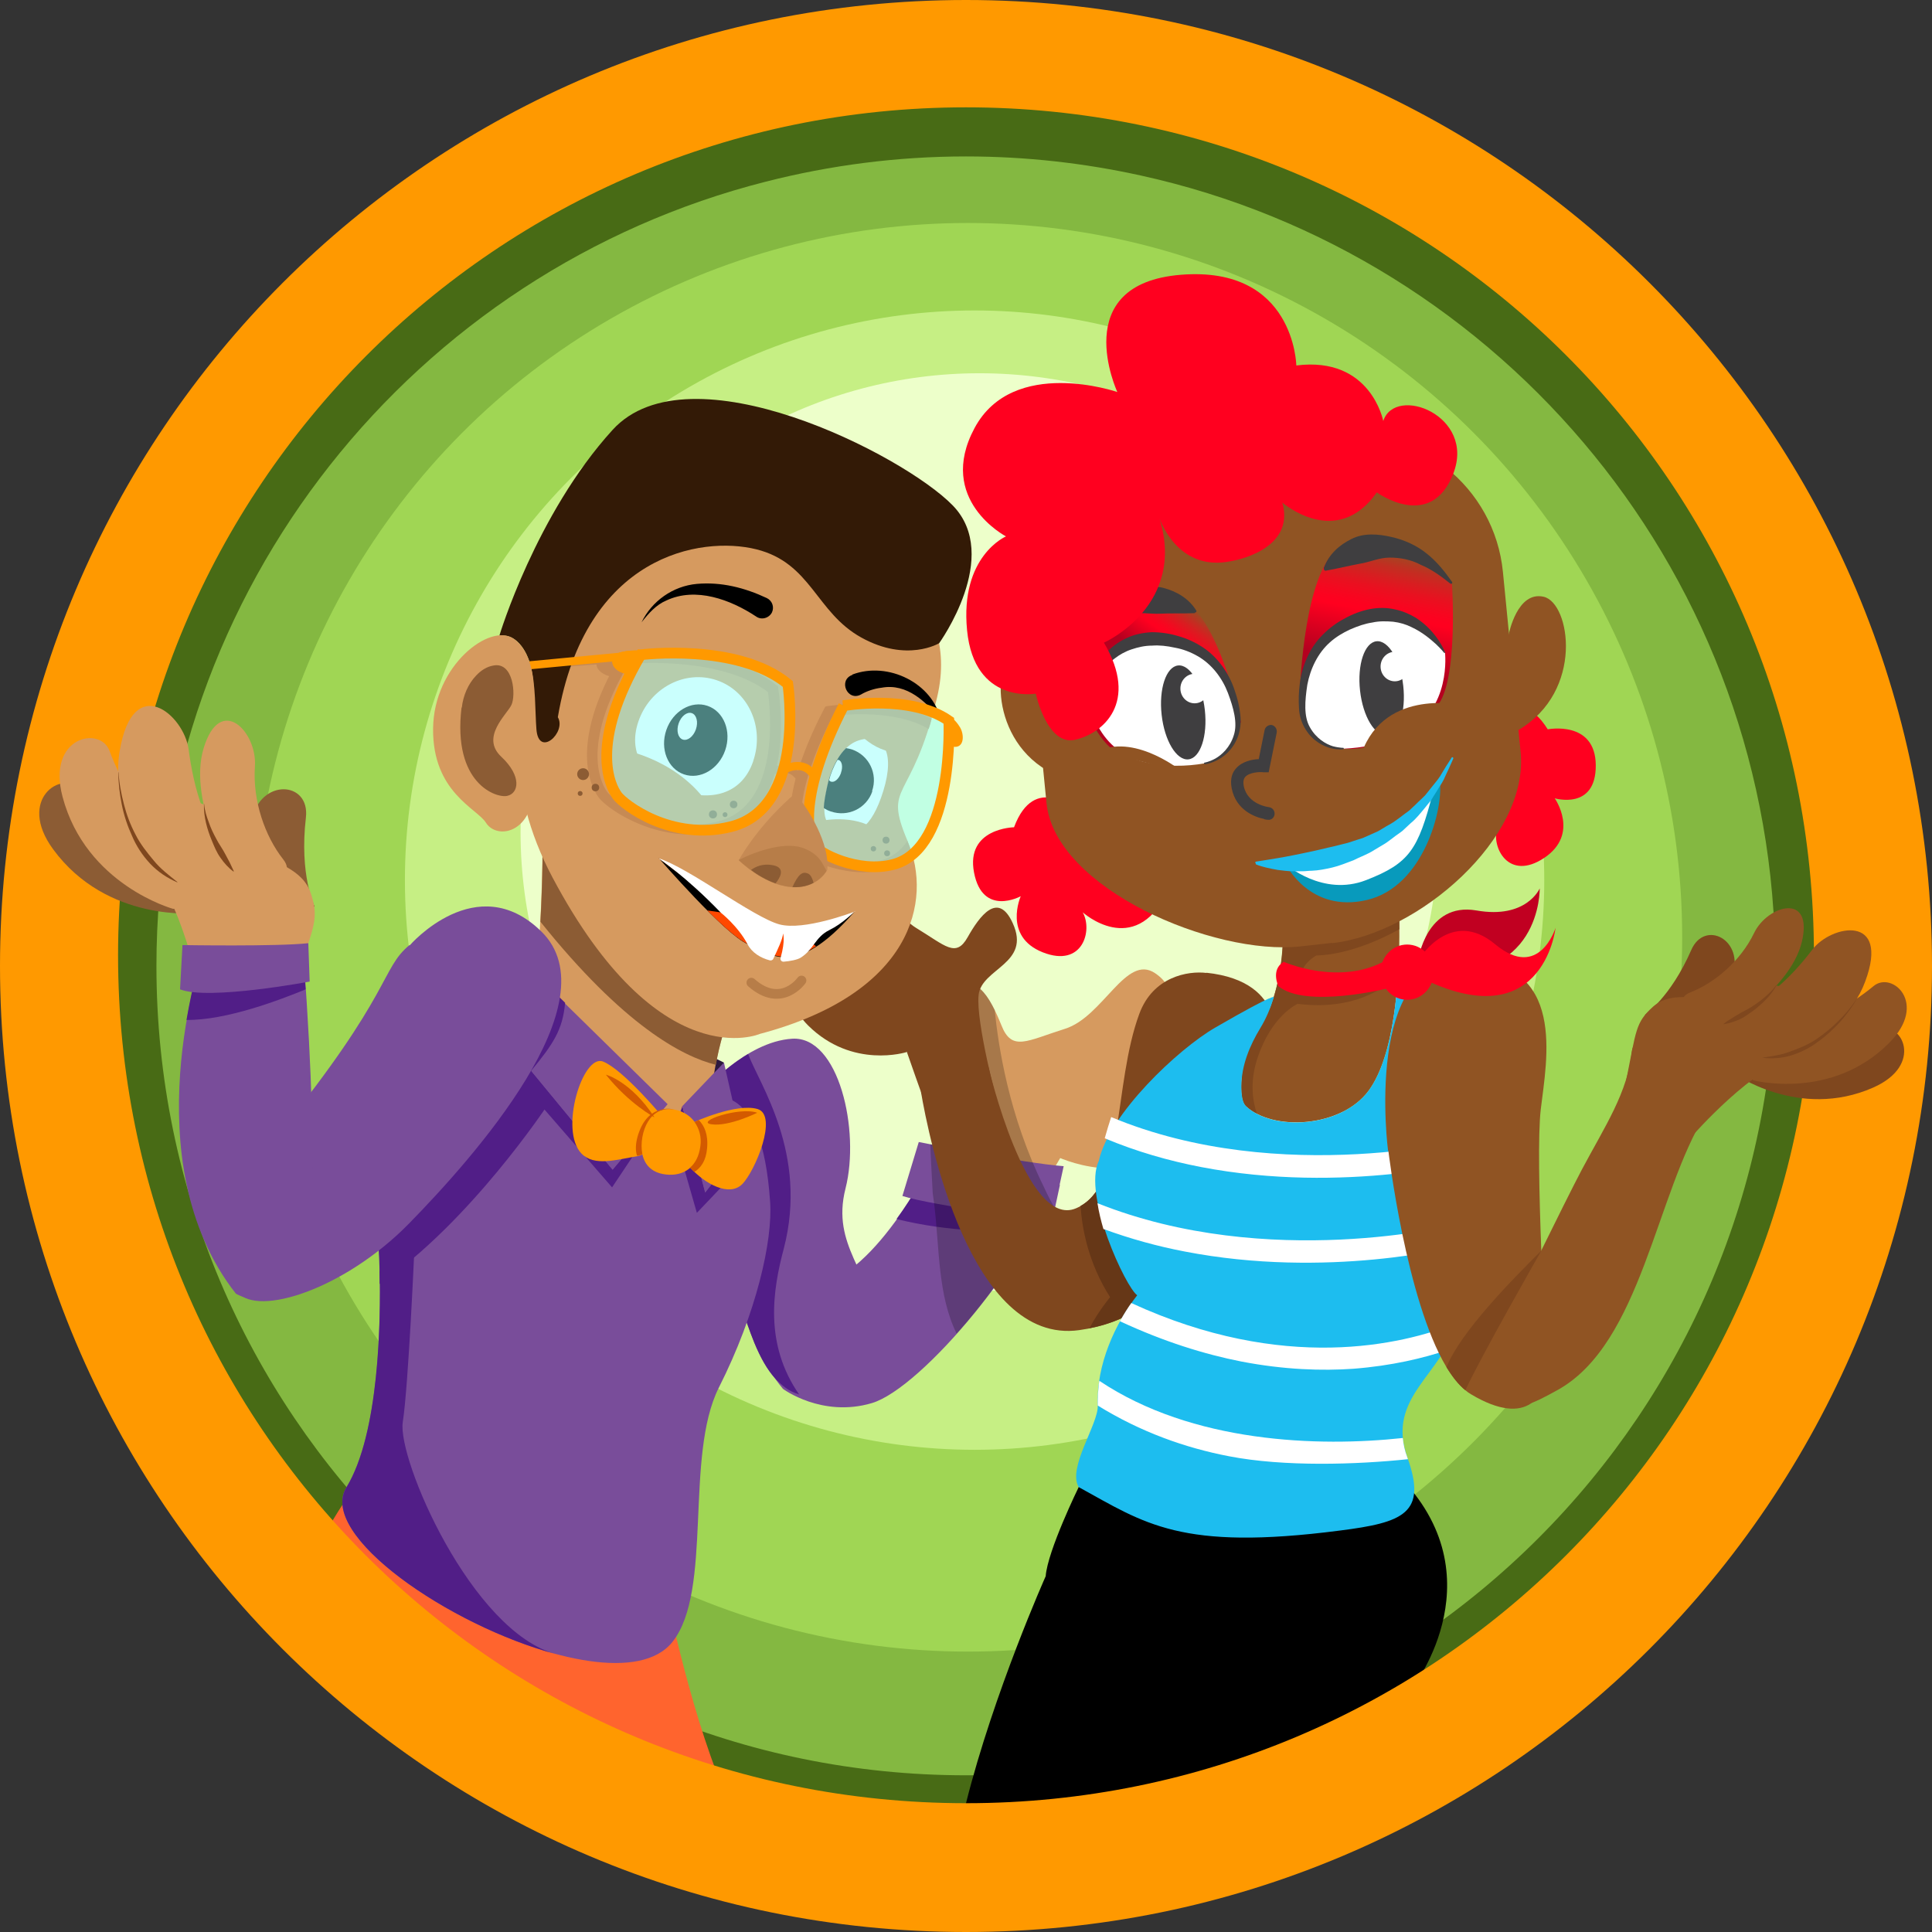<?xml version="1.0" encoding="UTF-8"?>
<svg id="Layer_357" data-name="Layer 357" xmlns="http://www.w3.org/2000/svg" xmlns:xlink="http://www.w3.org/1999/xlink" viewBox="0 0 72 72">
  <rect x="0" y="0" width="72" height="72" fill="#333333" stroke="none"/>
  <defs>
    <style>
      .cls-1 {
        fill: #d69a5f;
      }

      .cls-2 {
        stroke: #b77d48;
        stroke-width: .36px;
      }

      .cls-2, .cls-3, .cls-4 {
        fill: none;
        stroke-linecap: round;
        stroke-miterlimit: 10;
      }

      .cls-5 {
        fill: url(#linear-gradient-2);
      }

      .cls-6 {
        fill: #a0d654;
      }

      .cls-7 {
        fill: #8c5c34;
      }

      .cls-8 {
        fill: url(#linear-gradient);
      }

      .cls-9 {
        fill: #511e87;
      }

      .cls-10 {
        fill: #c68a54;
      }

      .cls-11 {
        fill: #f90;
      }

      .cls-12 {
        fill: #c10021;
      }

      .cls-13 {
        fill: #663717;
      }

      .cls-14 {
        fill: #edffca;
      }

      .cls-15 {
        fill: #fff;
      }

      .cls-16 {
        fill: #331a06;
      }

      .cls-17 {
        fill: #7f471e;
      }

      .cls-18 {
        fill: #ff4800;
      }

      .cls-19 {
        fill: #3f3e40;
      }

      .cls-20 {
        fill: #ff001f;
      }

      .cls-21 {
        fill: #486b15;
      }

      .cls-22 {
        fill: #84b841;
      }

      .cls-23 {
        fill: #905423;
      }

      .cls-24 {
        fill: #b77d48;
      }

      .cls-25 {
        fill: #794d9a;
      }

      .cls-26 {
        fill: #1dbdef;
      }

      .cls-27 {
        fill: #d35a00;
      }

      .cls-28 {
        fill: #089abc;
      }

      .cls-29 {
        opacity: .22;
      }

      .cls-30 {
        fill: #c6ef84;
      }

      .cls-31 {
        fill: #ff642e;
      }

      .cls-32 {
        fill: #2d193f;
      }

      .cls-33 {
        fill: #97fffc;
        opacity: .5;
      }

      .cls-3 {
        stroke-width: .4px;
      }

      .cls-3, .cls-4 {
        stroke: #f90;
      }

      .cls-4 {
        stroke-width: .3px;
      }
    </style>
    <linearGradient id="linear-gradient" x1="50.53" y1="28.01" x2="52.15" y2="20.39" gradientUnits="userSpaceOnUse">
      <stop offset=".43" stop-color="#b5001f"/>
      <stop offset=".67" stop-color="#ff001f"/>
      <stop offset=".7" stop-color="#ff001f" stop-opacity=".98"/>
      <stop offset=".74" stop-color="#ff001f" stop-opacity=".91"/>
      <stop offset=".79" stop-color="#ff001f" stop-opacity=".8"/>
      <stop offset=".84" stop-color="#ff001f" stop-opacity=".65"/>
      <stop offset=".9" stop-color="#ff001f" stop-opacity=".45"/>
      <stop offset=".95" stop-color="#ff001f" stop-opacity=".21"/>
      <stop offset="1" stop-color="#ff001f" stop-opacity="0"/>
    </linearGradient>
    <linearGradient id="linear-gradient-2" x1="41.02" y1="27.63" x2="44.5" y2="22.65" gradientUnits="userSpaceOnUse">
      <stop offset=".59" stop-color="#b5001f"/>
      <stop offset=".77" stop-color="#ff001f"/>
      <stop offset=".79" stop-color="#ff001f" stop-opacity=".98"/>
      <stop offset=".82" stop-color="#ff001f" stop-opacity=".91"/>
      <stop offset=".85" stop-color="#ff001f" stop-opacity=".8"/>
      <stop offset=".89" stop-color="#ff001f" stop-opacity=".65"/>
      <stop offset=".93" stop-color="#ff001f" stop-opacity=".45"/>
      <stop offset=".97" stop-color="#ff001f" stop-opacity=".21"/>
      <stop offset="1" stop-color="#ff001f" stop-opacity="0"/>
    </linearGradient>
  </defs>
  <g id="_.svg" data-name=".svg">
    <path class="cls-21" d="M69.13,36c0,18.3-14.83,33.13-33.13,33.13S2.87,54.3,2.87,36C2.87,20.52,13.48,7.53,27.8,3.9c2.62-.67,5.37-1.03,8.19-1.03,2.45,0,4.85.27,7.15.78,14.86,3.26,25.97,16.5,25.97,32.35Z"/>
  </g>
  <g id="_.svg-2" data-name=".svg">
    <path class="cls-22" d="M66.16,36c0,16.66-13.5,30.16-30.16,30.16S5.83,52.66,5.83,36c0-14.09,9.66-25.92,22.71-29.23,2.39-.61,4.89-.94,7.46-.94,2.24,0,4.42.25,6.51.71,13.53,2.97,23.65,15.03,23.65,29.46Z"/>
  </g>
  <path class="cls-31" d="M24.82,59.33s1.04,5.1,2.38,7.87c0,0-14.67-4.5-15.86-6.1s1.96-5.8,1.96-5.8l11.52,4.04Z"/>
  <circle class="cls-6" cx="36.07" cy="34.93" r="26.62"/>
  <circle class="cls-30" cx="36.32" cy="32.8" r="21.23"/>
  <circle class="cls-14" cx="36.5" cy="31.01" r="17.1"/>
  <path id="_.svg-3" data-name=".svg" class="cls-1" d="M40.11,41.45c.72.69,2.91-.1,3.61-.44.7-.34,1.59.97.05,1.9-2.26,1.37-4.56.11-4.56.11-.92-.93.18-2.25.9-1.56Z"/>
  <path id="_.svg-4" data-name=".svg" class="cls-1" d="M34.88,44.83s1.53-3.2,1.57-4.34-2.16-1.82-1.05-3.33c.88-1.2,1.52.06,1.92,1.05.39.99.94.58,2.37.13s2.27-2.81,3.36-2.07c1.1.75-.06,1.38-.06,1.38,0,0,1.51-.96,1.98.2.47,1.15-.82,1.53-.82,1.53,0,0,1.58.04,1.48,1.01-.1.97-3.5,3.31-5.98,2.53,0,0-1.81,3.1-2.1,3.53,0,0-2.25-.02-2.68-1.62Z"/>
  <path class="cls-25" d="M29.18,51.76s1.45,1.08,3.31.53,6.04-5.52,6.92-8.64c0,0-2.16.22-4.57-.57,0,0-2.12,4.43-4.44,4.84-2.32.41-2.69,2.08-1.22,3.84Z"/>
  <path d="M40.2,55.42s-1.16,2.37-1.23,3.32c0,0-1.93,4.32-2.97,8.46s11-.1,14.01-1.04,2.66-3.31,2.66-3.31c0,0,3.3-4.26-.78-8.08l-11.69.64Z"/>
  <path class="cls-25" d="M26.19,40.69s1.59-1.87,3.33-1.98,2.54,3.42,1.99,5.58,1,3.1,1.04,5-2.84,4.7-4.43.76c-1.51-3.74-1.93-9.36-1.93-9.36Z"/>
  <path class="cls-9" d="M29.79,51.97c-.1-.03-.2-.07-.3-.12-.14-.07-.28-.17-.42-.3-.28-.25-.54-.61-.78-1.11-.06-.12-.12-.26-.18-.4-1.51-3.73-1.92-9.35-1.92-9.35,0,0,.71-.83,1.69-1.41.41,1.11,2.25,3.71,1.33,7.25-.41,1.54-.74,3.56.58,5.45Z"/>
  <path class="cls-9" d="M38.97,44.79c-.15.34-.33.7-.54,1.06-1.15.07-3.05.07-5.02-.42.32-.44.59-.86.8-1.23l4.75.59Z"/>
  <path class="cls-25" d="M39.5,44.16l-.29,1.35s-4.49-.58-5.58-.94l.61-2.01s3.89.79,5.4.9l-.15.69Z"/>
  <path class="cls-29" d="M38.34,46.01c-.73,1.27-1.7,2.59-2.69,3.69-.71-1.45-.63-3.15-.84-4.87-.02-.12-.03-.24-.05-.36-.04-.77-.08-1.44-.09-1.83.24.05.58.12.97.19.46.33.91.67,1.27.72.34.62.68,1.23,1.01,1.78.15.24.29.46.42.68Z"/>
  <path id="_.svg-5" data-name=".svg" class="cls-11" d="M0,36c0,19.91,16.11,36,36,36s36-16.09,36-36S55.91,0,36,0,0,16.11,0,36ZM4.4,35.6C4.4,18.2,18.49,4,36,4s31.6,14.11,31.6,31.6-14.09,31.6-31.6,31.6S4.4,53.11,4.4,35.6Z"/>
  <path class="cls-29" d="M39.41,45.21l-1.28.96-.17-.38-1.78-4.1c.15-.47.26-.9.27-1.19.05-1.15-2.15-1.83-1.05-3.34.71-.97,1.28-.33,1.67.48.13,1.31.52,3.94,1.83,6.59.15.33.32.65.51.98Z"/>
  <path class="cls-17" d="M44.97,36.26h0c-.7-.09-2,.14-2.51,1.52-.99,2.68-.51,6.47-2.36,7.25-1.85.79-3.26-5.26-3.26-5.26,0,0-.88-.55-2.52.91.29,1.71,1.84,9.46,5.9,8.89,3.58-.5,5.11-3.52,5.43-10.03l1.83-.51s.6-2.45-2.53-2.78Z"/>
  <path id="_.svg-6" data-name=".svg" class="cls-17" d="M33.26,37.67c-.67.46-2.33-.66-2.85-1.09-.52-.43-1.41.53-.29,1.64,1.65,1.63,3.66.99,3.66.99.86-.62.14-1.99-.52-1.53Z"/>
  <path id="_.svg-7" data-name=".svg" class="cls-17" d="M37.18,41.15s-.82-3.07-.71-4.07,1.97-1.16,1.27-2.68c-.55-1.21-1.24-.25-1.68.53-.44.78-.83.31-1.92-.35s-1.46-2.88-2.44-2.45c-.98.43-.13,1.2-.13,1.2,0,0-1.09-1.12-1.62-.21-.52.91.46,1.49.46,1.49,0,0-1.28-.27-1.32.59-.04.86,2.39,3.55,4.48,3.36,0,0,1.06,3.04,1.24,3.47,0,0,1.82.42,2.36-.88Z"/>
  <path class="cls-13" d="M44.22,46.69c-.81,1.59-1.98,2.49-3.62,2.81.33-.63.77-1.16.77-1.16-.82-1.28-1.05-2.59-1.1-3.4.33-.18.58-.48.77-.86.48-.02,1.08,0,1.5.12.51.16,1.34,1.22,1.68,2.49Z"/>
  <path id="_.svg-8" data-name=".svg" class="cls-23" d="M46.46,38.98s-.43,1.86-.03,2.24c.99.94,3.55.82,4.58-.58.96-1.32,1.13-4.05,1.14-5.73,0-.45,0-.83-.02-1.08,0-.21-.02-.33-.02-.33,0,0-.09.03-.25.08-.71.22-2.77.85-4.05,1.17,0,0,.09,2.74-1.36,4.24Z"/>
  <path class="cls-17" d="M51.94,36.47s-1.15,1.25-3.58.94c0,0-.97.42-1.5,2.03-.29.88-.18,1.59-.02,2.06-.15-.07-.29-.17-.41-.28-.4-.38.03-2.24.03-2.24,1.44-1.49,1.36-4.24,1.36-4.24,1.28-.32,3.34-.95,4.05-1.16h.01c.09.05.18.1.25.15v.1c.01.2.02.47.02.8-.65.36-1.88.94-3.1.98,0,0-.66.37-.53.86.12.49,3.42,0,3.42,0Z"/>
  <path class="cls-26" d="M54.25,49.32c-.47,1.92-2.61,2.74-1.8,5,.75,2.08-.16,2.42-2.52,2.72-5.95.77-7.27-.27-9.73-1.62-.43-.72.74-2.35.71-3.04-.06-1.52.65-3.06,1.47-4.11-.41-.27-2.04-3.72-1.43-5.01.39-1.75,2.95-4.16,4.33-4.96,2.35-1.36,2.19-1.13,2.19-1.13-.12.39-.28.78-.5,1.14-.4.66-.7,1.39-.71,2.16,0,.33.04.62.17.75.99.95,3.55.82,4.58-.58.66-.9.94-2.46,1.06-3.9.52-.49.98-.87,1.33-1.05,1.77-.89,3.16,5.4.85,13.63Z"/>
  <path id="_.svg-9" data-name=".svg" class="cls-12" d="M52.85,35.78s.3-2.17,2.17-1.85c1.87.33,2.36-.82,2.36-.82,0,0,.08,3.69-4.35,3.07,0,0-.24-.14-.18-.4Z"/>
  <g id="_.svg-10" data-name=".svg">
    <path class="cls-15" d="M41.17,42.42c1.19.5,2.39.84,3.58,1.07,5.34,1.03,10.21-.23,10.51-.32l-.21-.78c-.09.02-7.29,1.89-13.64-.76-.08.24-.16.51-.24.79Z"/>
  </g>
  <g id="_.svg-11" data-name=".svg">
    <path class="cls-15" d="M40.9,44.84c.05.33.13.65.22.96,1.01.37,2.03.65,3.03.84,5.31,1.03,10.05-.16,10.34-.23l-.2-.78c-.08.02-7.02,1.75-13.39-.79Z"/>
  </g>
  <g id="_.svg-12" data-name=".svg">
    <path class="cls-15" d="M41.74,49.24c1.63.76,3.15,1.23,4.52,1.5,1.61.31,3.02.35,4.17.27,1.44-.11,2.63-.4,3.52-.7.1-.33.2-.65.29-.98-1.98.78-6.39,1.85-12.08-.77-.12.17-.27.4-.43.69Z"/>
  </g>
  <g id="_.svg-13" data-name=".svg">
    <path class="cls-23" d="M51.74,42.88s.66,5.56,2.16,8.06c.22.36.45.66.71.87.07.06.14.11.21.15,2.14,1.28,2.84.01,2.82-1.06-.02-.52-.12-2.34-.2-4.29-.08-2.09-.13-4.32-.02-5.27.22-1.85.98-5.51-2.83-5.56-3.81-.04-2.86,7.11-2.86,7.11Z"/>
  </g>
  <path id="_.svg-14" data-name=".svg" class="cls-23" d="M55.94,52.33c-.6-.12-.92-.79-.65-1.34.95-1.95,3.06-6.27,3.66-7.4.86-1.62,1.72-2.88,1.87-4.44.1-1,4,.37,2.74,2.38-1.84,2.93-2.39,8.54-5.51,10.27-1.05.58-1.33.69-2.11.53Z"/>
  <g id="_.svg-15" data-name=".svg">
    <path class="cls-17" d="M61.3,37.82s.96-.65,1.73-2.42c.5-1.14,1.99-.38,1.53.98s-1.32.45-1.08,1.67c.19,1.01-1.91,1.05-2.3.16.15-.12.16-.21.13-.39Z"/>
  </g>
  <path id="_.svg-16" data-name=".svg" class="cls-23" d="M64.03,38.45s2.67-1.49,3.12-3.35c.44-1.86-1.28-1.37-1.78-.33s-1.47,1.86-2.37,2.21.41,1.41,1.03,1.46Z"/>
  <path id="_.svg-17" data-name=".svg" class="cls-20" d="M40.07,30.2s-1.51-1.43-2.28.63c0,0-1.81.03-1.49,1.69s1.74.88,1.74.88c0,0-.67,1.5.82,2.09s1.87-.82,1.49-1.49c0,0,1.9,1.72,3.14-.72s-2.06-3.58-3.41-3.09Z"/>
  <path id="_.svg-18" data-name=".svg" class="cls-20" d="M55.32,27.05s1.2-1.72,2.36.13c0,0,1.78-.35,1.79,1.34s-1.53,1.23-1.53,1.23c0,0,.94,1.33-.39,2.22s-1.99-.4-1.75-1.14c0,0-1.53,2.09-3.21-.04s1.32-3.94,2.74-3.75Z"/>
  <path id="_.svg-19" data-name=".svg" class="cls-23" d="M39.35,25.44s-.62-1.52-1.54-1.08-.8,3.77,1.9,4.66c0,0,1.01-1.42-.35-3.58Z"/>
  <path id="_.svg-20" data-name=".svg" class="cls-23" d="M49.63,35.14l-1.17.13c-3.24.35-9.14-2.16-9.46-5.34l-.66-6.72c-.31-3.18,2.06-6.04,5.3-6.38l5.94-.64c3.24-.35,6.12,1.95,6.43,5.13l.66,6.72c.31,3.18-3.8,6.76-7.04,7.11Z"/>
  <path class="cls-8" d="M48.44,25.82s.11-3.81,1.16-5.12c0,0,2.28-1.48,4.51,1.03,0,0,.25,3.66-.56,4.59s-4.63,3.31-5.1-.5Z"/>
  <path id="_.svg-21" data-name=".svg" class="cls-15" d="M50.1,27.9c-.8.03-1.5-.6-1.55-1.44-.06-1.03.17-2.41,1.57-3.16,2.44-1.31,3.73,1.01,3.73,1.01,0,0,.26,2.13-1.49,3.02-.8.41-1.62.54-2.26.57Z"/>
  <path id="_.svg-22" data-name=".svg" class="cls-23" d="M56.23,23.63s.31-1.62,1.3-1.39,1.52,3.52-.95,4.97c0,0-1.26-1.18-.35-3.58Z"/>
  <path id="_.svg-23" data-name=".svg" class="cls-19" d="M50.1,27.87s-.16.01-.43-.06c-.26-.08-.62-.29-.85-.7-.24-.41-.19-1-.1-1.59.11-.59.39-1.18.84-1.58.22-.2.49-.36.75-.48.3-.13.56-.22.83-.26.27-.06.53-.05.78-.03.25.03.48.1.68.2.41.19.71.45.92.64.2.19.3.32.3.32,0,.01.02.01.03,0,0,0,.01-.02,0-.03,0,0-.06-.16-.22-.41-.08-.12-.19-.27-.33-.42-.14-.15-.32-.31-.54-.45-.22-.13-.48-.25-.78-.31-.29-.07-.62-.07-.93-.01-.32.06-.65.19-.92.34-.31.16-.58.36-.83.61-.5.49-.78,1.18-.86,1.82-.04.32-.05.63-.03.92.01.3.11.58.25.8.28.45.69.63.96.7.28.06.44.03.44.03h0s.02-.01.02-.03c0-.01-.01-.02-.02-.02Z"/>
  <g id="_.svg-24" data-name=".svg">
    <path class="cls-19" d="M47.11,30.52c-.31-.06-1.05-.31-1.21-1.15-.07-.37.04-.6.16-.73.23-.27.61-.34.85-.35l.22-1.09c.03-.13.17-.2.27-.18.12.03.2.15.18.28l-.3,1.48h-.2c-.13-.02-.53,0-.68.18-.02.03-.09.11-.05.33.14.7.93.79.94.79.13.02.22.13.21.26-.01.13-.12.23-.25.21,0,0-.06,0-.13-.02Z"/>
  </g>
  <path id="_.svg-25" data-name=".svg" class="cls-20" d="M47.83,35.84s2.09.93,3.82-.05c0,0,.35.63.08,1.04,0,0-3.07.77-4.09-.08,0,0-.29-.61.19-.9Z"/>
  <path class="cls-5" d="M46.24,26.9s-.92-4.47-2.48-4.63-4.33.92-4.33.92c0,0,.81,4.04,2.19,4.85s4.27-.53,4.63-1.14Z"/>
  <ellipse id="_.svg-26" data-name=".svg" class="cls-20" cx="52.44" cy="36.23" rx=".99" ry="1.03"/>
  <path id="_.svg-27" data-name=".svg" class="cls-20" d="M52.91,35.71s1.17-1.89,2.81-.52,2.25-.61,2.25-.61c0,0-.47,4.32-5.34,1.69,0,0-.15-.42.27-.56Z"/>
  <path id="_.svg-28" data-name=".svg" class="cls-19" d="M49.33,21.17c.19-.51.58-.86,1.03-1.08.46-.24,1.01-.19,1.49-.08.49.11.95.32,1.32.62.38.3.67.67.94,1.05.02.02.01.05,0,.07-.02.01-.04.01-.06,0-.35-.28-.71-.54-1.1-.7-.37-.2-.78-.27-1.16-.27-.39,0-.74.17-1.12.23-.38.07-.78.17-1.27.26h0s-.05-.01-.06-.04c0,0,0-.02,0-.03Z"/>
  <path id="_.svg-29" data-name=".svg" class="cls-19" d="M44.53,22.85c-.49.02-.9,0-1.29.02-.38.02-.76-.07-1.14.02-.37.09-.76.24-1.09.51-.35.24-.65.57-.94.92-.02.02-.04.03-.06,0-.02-.01-.02-.04-.01-.06.19-.42.4-.85.71-1.22.3-.38.72-.67,1.17-.89.45-.2.98-.37,1.48-.24.49.13.94.39,1.22.84.02.02,0,.06-.01.07,0,0-.02,0-.03,0h0Z"/>
  <path id="_.svg-30" data-name=".svg" class="cls-15" d="M44.89,28.45c.79-.14,1.35-.91,1.23-1.74-.15-1.02-.64-2.32-2.16-2.76-2.64-.76-3.46,1.78-3.46,1.78,0,0,.16,2.14,2.05,2.64.86.23,1.69.19,2.33.08Z"/>
  <path id="_.svg-31" data-name=".svg" class="cls-19" d="M44.89,28.48s.16,0,.43-.13c.26-.12.62-.39.81-.89.09-.24.13-.54.09-.84-.03-.29-.1-.59-.21-.9-.2-.61-.61-1.22-1.19-1.6-.29-.19-.6-.33-.93-.42-.29-.09-.64-.14-.97-.14-.32.02-.64.08-.91.21-.28.12-.51.29-.7.47-.19.18-.33.37-.44.55-.11.17-.19.34-.24.48-.11.28-.14.45-.14.45,0,.01,0,.03.02.03,0,0,.02,0,.02-.01,0,0,.07-.15.23-.38.16-.23.41-.55.78-.82.18-.14.39-.26.63-.34.24-.08.49-.14.77-.14.27-.02.54.01.86.08.28.05.57.16.83.31.53.3.92.82,1.13,1.37.21.56.37,1.13.22,1.58-.14.46-.46.74-.69.87-.24.13-.4.15-.4.15-.01,0-.02.01-.02.03,0,.01.01.02.02.02h0Z"/>
  <ellipse id="_.svg-32" data-name=".svg" class="cls-19" cx="51.49" cy="25.64" rx=".81" ry="1.76" transform="translate(-2.52 5.86) rotate(-6.35)"/>
  <path id="_.svg-33" data-name=".svg" class="cls-28" d="M47.92,32.21s.89,1.83,3.02,1.33,2.85-3.43,2.72-4.4c0,0-2.04,3-5.74,3.08Z"/>
  <ellipse id="_.svg-34" data-name=".svg" class="cls-19" cx="44.1" cy="26.55" rx=".81" ry="1.76" transform="translate(-2.67 5.04) rotate(-6.35)"/>
  <path id="_.svg-35" data-name=".svg" class="cls-15" d="M47.92,32.21s1.37,1.22,2.99.59,1.94-1.14,2.49-3.26c0,0-1.3,2.7-5.48,2.68Z"/>
  <path id="_.svg-36" data-name=".svg" class="cls-26" d="M46.8,32.21s.13.06.38.12c.12.03.27.06.44.09.17.02.37.05.58.05.11,0,.22,0,.33,0,.12,0,.23-.02.36-.02.25-.01.5-.06.76-.12.26-.06.52-.17.79-.27.25-.13.53-.22.77-.38l.37-.22c.12-.07.24-.17.35-.25.11-.09.23-.16.34-.25.1-.09.2-.19.3-.28.21-.17.37-.38.53-.57.08-.1.15-.19.23-.28.06-.1.12-.2.18-.29.11-.19.23-.35.3-.5.07-.16.14-.3.19-.41.1-.23.16-.36.16-.36,0-.02,0-.04-.02-.05-.02,0-.03,0-.04.01h0s-.07.12-.21.33c-.06.1-.14.23-.23.38-.09.14-.22.28-.35.45-.06.08-.13.16-.2.25-.08.08-.16.16-.25.24-.08.08-.17.17-.26.25-.08.09-.19.15-.29.23-.1.08-.2.15-.31.23-.11.08-.22.14-.33.2-.11.06-.22.14-.34.2l-.36.16-.18.08-.19.06c-.13.04-.25.08-.37.12-.25.06-.5.13-.74.18-.24.06-.47.11-.7.16-.22.05-.44.09-.63.13-.4.08-.73.13-.97.17-.24.04-.38.06-.38.06-.02,0-.03.02-.03.04,0,.01.01.02.02.03Z"/>
  <path id="_.svg-37" data-name=".svg" class="cls-17" d="M53.9,50.94c.22.36.45.66.71.87.56-1.22,2.74-5.04,2.83-5.2-1.16,1.15-3,3.03-3.53,4.33Z"/>
  <g id="_.svg-38" data-name=".svg">
    <path class="cls-15" d="M52.47,54.38c-1.9.2-4.61.29-6.67-.11-1.62-.31-3.29-.9-4.89-1.89v-.2c0-.16.01-.32.03-.48,0-.08.01-.16.03-.24,3.47,2.32,8.16,2.47,11.31,2.13.02.23.07.47.17.73.01.02.01.04.02.06Z"/>
  </g>
  <path id="_.svg-39" data-name=".svg" class="cls-23" d="M54.41,26.27s-3-.66-3.75,2.06"/>
  <path id="_.svg-40" data-name=".svg" class="cls-23" d="M44.09,28.78s-1.71-1.42-3.12-.81"/>
  <ellipse id="_.svg-41" data-name=".svg" class="cls-15" cx="51.98" cy="24.84" rx=".53" ry=".55"/>
  <ellipse id="_.svg-42" data-name=".svg" class="cls-15" cx="44.52" cy="25.66" rx=".53" ry=".55"/>
  <path id="_.svg-43" data-name=".svg" class="cls-20" d="M43.18,19.23s.64,2.12,2.71,1.68c0,0,2.4-.37,1.9-2.18,0,0,2.02,1.76,3.52-.38,0,0,2.01,1.47,2.85-.7.84-2.17-2.17-3.32-2.61-1.96,0,0-.46-2.42-3.24-2.07,0,0-.06-3.72-4.3-3.38-4.24.34-2.37,4.37-2.37,4.37,0,0-3.88-1.34-5.32,1.34-1.44,2.68,1.17,4.04,1.17,4.04,0,0-1.72.73-1.45,3.5s2.56,2.36,2.56,2.36c0,0,.42,1.95,1.46,1.72s2.4-1.39,1.08-3.62c0,0,3.14-1.39,2.04-4.73Z"/>
  <path id="_.svg-44" data-name=".svg" class="cls-17" d="M64.58,39.98s2.44,1.78,5.23.55c1.9-.84,1.07-2.47.22-2.18-.85.29-3.48.86-4.19-.03-.72-.89-2.17.46-1.26,1.66Z"/>
  <path id="_.svg-45" data-name=".svg" class="cls-23" d="M65.34,40.26s2.92.77,5.07-1.4c1.46-1.47.1-2.69-.59-2.11-.69.58-2.92,2.08-3.91,1.51-.99-.57-1.85,1.22-.56,2Z"/>
  <path id="_.svg-46" data-name=".svg" class="cls-23" d="M63.05,42.35s2.4-2.74,3.82-2.88.85-2.08-.2-2.59c-1.05-.51-1.34.37-2.44.36-1.1-.01-1.98-.3-2.63.28-.65.59-.62.86-.99,2.71-.36,1.8,1.89,2.98,2.44,2.11Z"/>
  <path id="_.svg-47" data-name=".svg" class="cls-23" d="M65.46,39.24s3.11-.12,4.05-2.66c.94-2.53-1.26-2.12-1.97-1.19s-1.97,2.3-3.24,2.25c-1.27-.05-.16,2.19,1.15,1.6Z"/>
  <g id="_.svg-48" data-name=".svg">
    <path class="cls-17" d="M69.19,37.23c-.2.3-.43.58-.69.83-.25.25-.53.48-.83.68-.3.2-.63.33-.96.45-.33.13-.69.17-1.04.23,0,0,0,0,0,0s0,0,0,0c.36.04.74.02,1.09-.09.35-.11.69-.28.98-.5.3-.21.57-.46.82-.73.24-.27.46-.56.64-.88,0,0,0,0,0-.01,0,0,0,0-.01,0Z"/>
  </g>
  <g id="_.svg-49" data-name=".svg">
    <path class="cls-17" d="M66.19,36.72c-.12.17-.27.31-.42.44-.15.13-.32.25-.49.36-.17.11-.36.19-.53.3-.09.05-.17.1-.26.16-.09.05-.17.11-.26.18,0,0,0,0,0,.01,0,0,0,0,0,0,.21-.03.41-.1.6-.18.19-.09.36-.22.53-.34.33-.26.64-.55.84-.92,0,0,0-.01,0-.01,0,0,0,0-.01,0h0Z"/>
  </g>
  <path class="cls-25" d="M20.09,35.14s.45,2.42-2.23,2.65c-2.27.19-3.61,0-4.45,3.09-.91,3.36-.21,4.07.71,5.61,0,0,.39,6.35-1.21,8.94s9.8,8.71,12.15,5.76c1.52-1.91.44-6.91,1.73-9.48,1.41-2.79,2.01-5.49,1.91-6.92-.31-4.63-2.19-3.85-2.19-3.85,0,0-2.83-2.83-2.59-3.75s-3.84-2.06-3.84-2.06Z"/>
  <path class="cls-9" d="M20.4,41.19s-2.88,4.36-6.25,6.66c0-.83-.04-1.37-.04-1.37-.42-.71-.98-1.48-1.36-2.44-.05-.13-.11-.27-.15-.41,0,0,0,0,0-.02.71-2.32,1.63-4.56,1.63-4.56l5.37,1.01.81,1.12Z"/>
  <polygon class="cls-9" points="17.91 37.62 22.83 43.59 24.88 41.15 22.81 44.25 17.14 37.72 17.91 37.62"/>
  <g id="_.svg-50" data-name=".svg">
    <path class="cls-7" d="M11.72,33.77s-.57-1.16-.32-3.3c.16-1.38-1.71-1.47-2.02.1s1.02,1.17.12,2.21c-.75.87,1.26,2.08,2.13,1.43-.07-.2-.03-.29.1-.45Z"/>
  </g>
  <path id="_.svg-51" data-name=".svg" class="cls-1" d="M8.73,32.85s-1.76-2.93-1.14-4.97,2-.61,1.91.68.38,2.61,1.05,3.46-1.18,1.13-1.82.84Z"/>
  <path id="_.svg-52" data-name=".svg" class="cls-7" d="M7.34,34.03s-3.35.36-5.36-2.38c-1.37-1.87.34-2.98,1-2.23.66.75,2.88,2.77,4.07,2.31,1.19-.46,1.84,1.65.29,2.3Z"/>
  <path id="_.svg-53" data-name=".svg" class="cls-1" d="M6.45,33.87s-3.25-.89-4.12-4.18c-.59-2.24,1.4-2.65,1.75-1.71.34.94,1.66,3.63,2.94,3.64,1.28,0,1.11,2.21-.57,2.25Z"/>
  <path id="_.svg-54" data-name=".svg" class="cls-1" d="M7.5,37.16s-.8-3.98-2.09-4.91.34-2.48,1.64-2.39c1.29.09,1.09,1.11,2.16,1.71,1.07.6,2.08.81,2.38,1.74.3.93.12,1.18-.55,3.17-.65,1.93-3.49,1.83-3.53.68Z"/>
  <path id="_.svg-55" data-name=".svg" class="cls-1" d="M6.9,32.82s-2.94-1.85-2.44-4.83,2.4-1.35,2.57-.06.62,3.32,1.87,3.98c1.25.66-1.07,2.21-2.01.9Z"/>
  <g id="_.svg-56" data-name=".svg">
    <path class="cls-17" d="M4.42,28.79c.02.4.1.8.2,1.19.1.39.24.76.43,1.12.18.36.43.67.68.97.25.31.57.55.88.8,0,0,0,0,0,.01s0,0-.01,0c-.37-.16-.72-.39-1.01-.7-.28-.3-.51-.65-.67-1.03-.17-.37-.3-.76-.38-1.16-.08-.4-.13-.8-.13-1.21,0,0,0,0,0,0,0,0,0,0,.01,0Z"/>
  </g>
  <g id="_.svg-57" data-name=".svg">
    <path class="cls-17" d="M7.61,29.98c.02.23.09.45.17.66.07.21.17.42.28.62.1.2.24.38.34.58.05.1.11.2.16.3.05.1.1.21.15.32,0,0,0,.01,0,.02,0,0,0,0-.01,0-.19-.14-.35-.32-.48-.51-.14-.19-.23-.41-.32-.63-.18-.43-.31-.89-.3-1.36,0,0,0-.01.01-.01,0,0,0,0,.01.01h0Z"/>
  </g>
  <polygon class="cls-32" points="26.98 39.6 19.58 35.95 19.29 37.66 26.51 40.95 26.98 39.6"/>
  <path class="cls-1" d="M20.16,28.94s.33,5.05-.58,10.67c0,0,3.98,4.04,6.13,3.9,2.14-.13-.63-1.19,2.09-7.28,0,0-4.34-7.05-7.64-7.3Z"/>
  <path class="cls-7" d="M26.67,39.68c-1.24-.31-3.43-1.46-6.53-5.33.09-1.6.09-2.96.08-3.91,2.73.74,6.01,5.04,7.2,6.72-.39.98-.62,1.81-.74,2.52Z"/>
  <path class="cls-1" d="M31.96,20.59s3.92,1.39,2.96,5.41-2.03,3.14-1.09,5.36c.94,2.22.15,5.67-5.51,7.17,0,0-3.76,1.65-7.73-5.83-3.6-6.78,1.18-12.24,4.62-13.16,2.91-.77,6.76,1.04,6.76,1.04Z"/>
  <path class="cls-10" d="M33.83,31.37s0-.02-.01-.03c-.25.36-.59.63-1.01.73-1.26.32-2.68-.45-2.79-.66-.12-.23-.63-1.52,1.02-4.73.45-.06,2.36-.24,3.57.49.04-.12.08-.25.11-.38-1.51-.83-3.76-.49-3.86-.48l-.1.02-.05.09c-.47.9-.77,1.66-.97,2.3-.1-.09-.22-.15-.35-.18-.16-.04-.31-.02-.44,0,.3-1.36.07-2.78.05-2.88v-.08s-.07-.05-.07-.05c-1.95-1.55-5.51-1.19-5.66-1.18h-.1s-.01.03-.01.03c-.2,0-.5,0-.71.08l-2.54.2-1.4.11c-.08,0-.14.08-.13.16,0,.06.05.1.1.12.02,0,.04.01.06,0l1.26-.1,2.43-.19c0,.16.15.34.47.44-1.45,2.87-.59,4.26-.38,4.53.18.24.85.76,1.8,1.09.75.26,1.67.39,2.67.16,1.2-.27,1.8-1.16,2.08-2.13.11-.04.28-.09.46-.05.12.03.23.1.32.22-.4,1.54-.13,2.29,0,2.55.11.2.56.5,1.15.7s1.4.33,2.1.15c.43-.11.78-.35,1.06-.67-.04-.14-.09-.28-.15-.4ZM26.69,30.63c-2.19.5-3.89-.89-4.05-1.1-.19-.25-1.06-1.67.78-4.79.57-.05,3.54-.21,5.2,1.05.08.57.51,4.29-1.93,4.84Z"/>
  <path d="M24.55,31.98s2.49,2.87,3.31,3.2,1.73,1.39,4-1.22c0,0-.98,1.03-2.64.72s-4.67-2.69-4.67-2.69Z"/>
  <path class="cls-15" d="M30.84,29.29s.27-1.42,1.17-1.7,1.36.42.91,1.88-1.05,1.69-1.59,1.48c-.38-.15-.83-.2-.49-1.65Z"/>
  <path class="cls-18" d="M30.42,35.26c-1.27.82-1.95.15-2.56-.09-.33-.13-.91-.65-1.5-1.24.32.04.97.14,1.68.32.46.12.94.27,1.38.46.38.15.72.34,1,.56Z"/>
  <path d="M32.51,29.49c-.22.64-.91.97-1.55.75-.09-.03-.18-.07-.26-.13.01-.23.06-.5.13-.82,0,0,.17-.9.7-1.41.07.01.15.03.22.05.64.22.97.91.75,1.55Z"/>
  <path class="cls-15" d="M31.34,28.81c-.08.22-.24.36-.37.32-.03-.01-.06-.03-.07-.06.05-.2.15-.48.31-.75.02,0,.02,0,.04,0,.13.04.17.26.09.48Z"/>
  <path d="M31.76,25.14c1.34-.51,3.02.33,3.3,1.7-.52-.67-1.26-1.39-2.21-1.21-.27.03-.56.13-.76.25-.51.28-.87-.54-.32-.73h0Z"/>
  <path d="M28.17,22.97c-.94-.62-2.24-1.11-3.34-.59-.38.16-.66.48-.92.81.38-.79,1.17-1.35,2.06-1.43.91-.08,1.78.14,2.61.53.2.1.28.33.19.53-.11.22-.4.3-.6.15h0Z"/>
  <path class="cls-16" d="M20.79,26.73c.33.56-.72,1.53-.8.44-.05-.62-.02-1.68-.22-2.38,0,0-.29-1.21-1.16-1.1,0,0,1.36-4.53,4.22-7.67s10.85.93,12.68,2.82-.51,5.13-.51,5.13c0,0-1.2.73-2.9-.21s-1.86-2.78-3.92-3.29-6.36.21-7.39,6.25Z"/>
  <path class="cls-15" d="M31.86,33.95c-.05.05-.46.47-.95.71-.53.26-.58.72-1.07,1.03-.13.08-.4.13-.64.15-.08,0-.13-.07-.11-.14.19-.68.09-.91.09-.91,0,.18-.2.6-.36.94-.02.05-.08.07-.13.06-.35-.09-.67-.29-.83-.6-.36-.68-1-1.18-1-1.18-1.3-1.35-2.31-2.02-2.31-2.02,1.08.33,3.55,2.21,4.5,2.46.91.24,2.7-.44,2.81-.48Z"/>
  <line class="cls-4" x1="23.89" y1="24.4" x2="19.14" y2="24.85"/>
  <path class="cls-2" d="M29.87,36.54s-.75,1.07-1.87.08"/>
  <path class="cls-4" d="M29.2,28.7s.72-.47,1.15.23"/>
  <path class="cls-11" d="M23.97,24.25s-.59-.05-.93.09-.36.68.44.81l.49-.9Z"/>
  <path class="cls-11" d="M35.4,26.71s.19.08.38.4.16.99-.55.61l.17-1.01Z"/>
  <circle class="cls-7" cx="26.57" cy="30.35" r=".15"/>
  <circle class="cls-7" cx="27.34" cy="29.98" r=".14"/>
  <circle class="cls-7" cx="27.02" cy="30.36" r=".09"/>
  <circle class="cls-7" cx="32.55" cy="31.63" r=".1"/>
  <circle class="cls-7" cx="33.02" cy="31.31" r=".13"/>
  <circle class="cls-7" cx="33.06" cy="31.8" r=".11"/>
  <circle class="cls-7" cx="21.73" cy="28.85" r=".22"/>
  <path class="cls-15" d="M28.07,28.37c-.43,1.25-1.59,1.5-2.77,1.09s-1.94-1.31-1.51-2.57,1.74-1.94,2.92-1.54,1.79,1.75,1.36,3.01Z"/>
  <ellipse cx="25.93" cy="27.58" rx="1.35" ry="1.16" transform="translate(-8.59 43.12) rotate(-71)"/>
  <path class="cls-1" d="M30.55,30.6s1.28-.3,2.14.35l-.48.63"/>
  <path class="cls-1" d="M31.77,27.05s.67,1.01,1.81,1.01"/>
  <path class="cls-1" d="M26.53,30.19c-1.12-1.87-3.29-2.24-3.29-2.24l-.13.83"/>
  <ellipse class="cls-15" cx="25.61" cy="27.07" rx=".52" ry=".34" transform="translate(-8.32 42.47) rotate(-71)"/>
  <circle class="cls-7" cx="22.19" cy="29.35" r=".14"/>
  <circle class="cls-7" cx="21.62" cy="29.57" r=".09"/>
  <polygon class="cls-9" points="27.67 42.65 26.28 44.44 25.43 41.22 25.1 42.17 25.97 45.2 27.91 43.16 27.67 42.65"/>
  <path class="cls-33" d="M31.43,26.3s2.5-.44,3.93.56c0,0,.22,4.73-2.05,5.35-1.32.36-2.85-.43-3-.74-.17-.33-.6-1.79,1.13-5.17Z"/>
  <path class="cls-33" d="M23.89,24.4s3.6-.45,5.47,1.09c0,0,.71,4.62-2.13,5.32-2.21.55-3.98-.82-4.23-1.16-.27-.37-1.06-1.94.88-5.25Z"/>
  <path class="cls-3" d="M23.89,24.4s3.6-.45,5.47,1.09c0,0,.71,4.62-2.13,5.32-2.21.55-3.98-.82-4.23-1.16-.27-.37-1.06-1.94.88-5.25Z"/>
  <path class="cls-3" d="M31.43,26.3s2.5-.44,3.93.56c0,0,.22,4.73-2.05,5.35-1.32.36-2.85-.43-3-.74-.17-.33-.6-1.79,1.13-5.17Z"/>
  <path class="cls-10" d="M29.76,29.73c.36.42,1.17,1.71,1.07,2.69,0,0-.35.73-1.37.64s-1.93-1-1.93-1c0,0,.61-1.15,1.93-2.34.09-.08.22-.07.3.02Z"/>
  <path class="cls-24" d="M30.81,32.44s0,0,0,0c-.08.14-.46.69-1.35.61-1.02-.09-1.93-1-1.93-1,0,0,0,0,0,0,.67-.34,1.78-.72,2.47-.42.57.24.66.59.8.82Z"/>
  <polygon class="cls-25" points="19.58 35.95 24.88 41.15 22.83 43.59 17.91 37.62 19.58 35.95"/>
  <polygon class="cls-25" points="26.98 39.6 25.43 41.22 26.28 44.44 27.67 42.65 26.98 39.6"/>
  <path class="cls-11" d="M25.88,41.81s1.57-.71,2.35-.48-.09,2.32-.57,2.8-1.38,0-1.94-.62c0,0-.39-.35.17-1.7Z"/>
  <path class="cls-11" d="M24.7,41.63s-1.48-1.78-2.23-2.07-1.64,2.56-.8,3.43c.48.49,1.29.23,2.12.09,0,0,.53-.04.92-1.44Z"/>
  <path class="cls-11" d="M26.1,42.72c-.12.88-.75,1.16-1.41,1.03s-.87-.71-.75-1.38.53-1.14,1.19-1.02,1.06.69.97,1.36Z"/>
  <path class="cls-27" d="M25.87,43.67c-.05-.05-.11-.1-.16-.15.2-.17.34-.43.39-.8.05-.35-.04-.66-.22-.91.02,0,.07-.03.16-.07.21.21.36.54.31,1.06-.04.47-.24.73-.48.88Z"/>
  <path class="cls-27" d="M28.22,41.47s-1.05.52-1.7.43,1.05-.67,1.7-.43Z"/>
  <path class="cls-27" d="M24.39,41.64s-.95-.51-1.81-1.59c0,0,.93.24,1.81,1.59Z"/>
  <path class="cls-1" d="M19.78,30.05c-.34,1.08-1.34,1.14-1.67.61s-1.99-1.13-1.97-3.5,2.13-3.96,3-3.36.74,2.15.74,2.15c0,0,.23,3.03-.11,4.1Z"/>
  <path class="cls-7" d="M17.21,26.37c.05-.44.23-.88.54-1.2.17-.18.39-.33.65-.37.74-.13.83,1.11.66,1.47s-1.16,1.2-.38,1.93.65,1.37.22,1.46c-.4.09-2.04-.45-1.7-3.29Z"/>
  <path class="cls-7" d="M28.9,32.92c-.36-.13-.68-.32-.91-.5.15-.11.43-.26.84-.17.47.1.22.49.08.66Z"/>
  <path class="cls-7" d="M30.32,32.9c-.19.1-.45.18-.79.16.22-.48.37-.59.57-.51.12.04.18.21.22.35Z"/>
  <path class="cls-9" d="M19.8,39.91c-.22.28-.44.56-.44.56l-.32-1.53-.56-1.58,1.27-1.27,1.31,1.28c-.09,1.02-.45,1.54-1.26,2.53Z"/>
  <path class="cls-27" d="M24.53,41.43c-.31.16-.51.51-.59.94-.04.23-.04.45,0,.64-.09.05-.15.06-.15.06-.02,0-.03,0-.05,0-.06-.18-.06-.42.02-.71.17-.6.47-.86.75-.97.33-.13.62-.04.62-.04-.23-.04-.43-.01-.6.07Z"/>
  <path class="cls-11" d="M23.97,24.25s-.59-.05-.93.09-.36.68.44.81l.49-.9Z"/>
  <path class="cls-25" d="M15.27,35.23s2.49-2.88,4.9-.52c2.68,2.61-2.54,8.45-4.93,10.89-2.39,2.44-5.63,3.48-6.38,2.56s-1.71-1.92,1.51-5.9c4.26-5.26,3.82-6.16,4.89-7.04Z"/>
  <path class="cls-25" d="M11.44,47.49s.54-3.01-.12-11.7c0,0-1.82.18-3.77-.23,0,0-2.65,7.7,1.24,12.65,0,0,1.48.9,2.65-.72Z"/>
  <path class="cls-9" d="M11.39,36.87c-.92.38-2.95,1.16-4.44,1.14.11-.64.23-1.18.33-1.59l4.04-.43c.03.31.05.6.07.89Z"/>
  <path class="cls-25" d="M11.54,36.58s-3.77.71-4.83.29l.09-1.65s3.52.06,4.69-.07l.05,1.42Z"/>
  <path class="cls-9" d="M20.74,61.65c-3.99-1.06-8.91-4.45-7.83-6.22,1.23-2.01,1.28-6.24,1.24-8.07.43-.41.87-.67,1.29-.75,0,0-.22,5.04-.43,6.39-.21,1.36,2.56,7.82,5.73,8.65Z"/>
</svg>